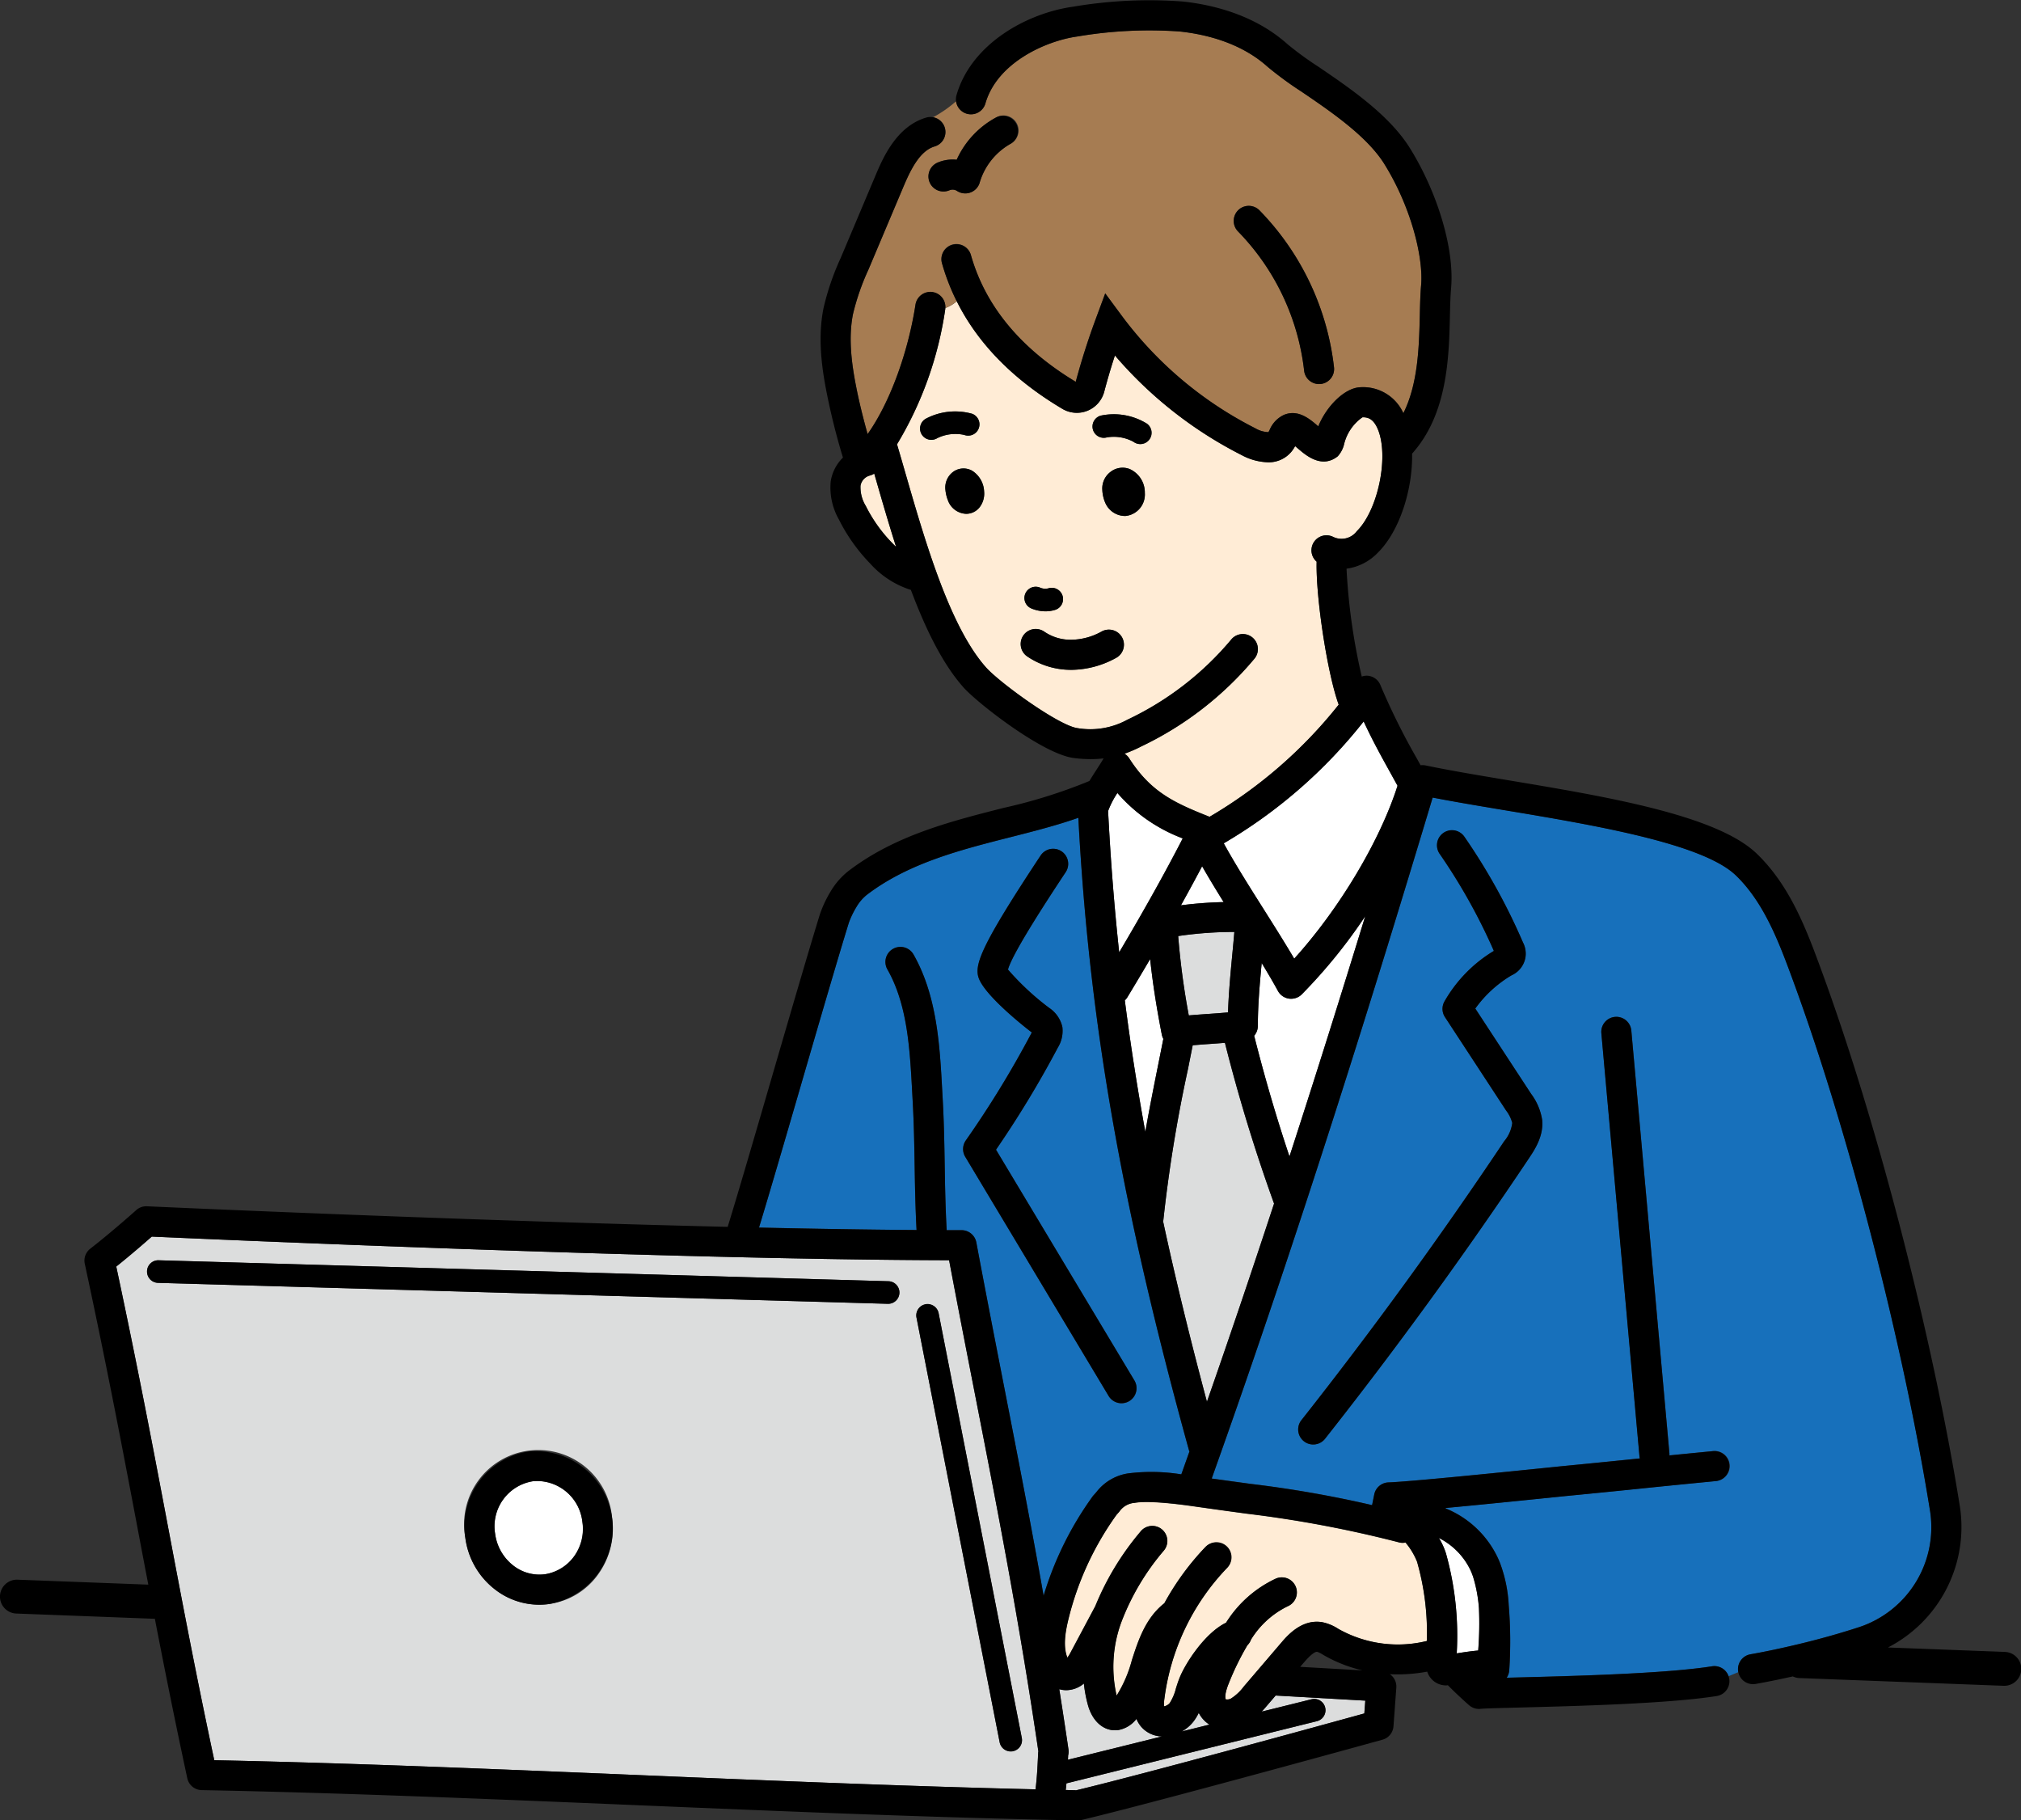 <svg xmlns="http://www.w3.org/2000/svg" xmlns:xlink="http://www.w3.org/1999/xlink" width="268.762" height="242.032" viewBox="0 0 268.762 242.032"><rect x="0" y="0" width="268.762" height="242.032" fill="#333333" stroke="none"/><defs><clipPath id="a"><rect width="268.762" height="242.032" fill="none"/></clipPath></defs><g clip-path="url(#a)"><path d="M142.032,233.646c-.005.116-.011.22-.016.333l12.5-3.1a3.7,3.7,0,0,1-3.391-2.33c-.039.045-.072.092-.112.136a3.894,3.894,0,0,1-2.346,1.352,3.357,3.357,0,0,1-.4.024c-1.636,0-3.024-1.279-3.6-3.368a17.99,17.99,0,0,1-.534-2.847,3.69,3.69,0,0,1-2.337.888,3.371,3.371,0,0,1-.939-.134c.414,2.612.823,5.274,1.224,8.014a2,2,0,0,1-.044.8Z" fill="#dcdddd"/><path d="M145.452,198.787c.126-.136.241-.27.354-.4a6.572,6.572,0,0,1,4.237-2.481,24.937,24.937,0,0,1,7.051.13q.545-1.524,1.083-3.044c-.013-.04-.04-.07-.051-.111-9-32.581-13.3-57.106-14.725-84.144-2.812.992-5.826,1.764-8.967,2.562-6.686,1.7-13.6,3.453-19.117,7.648a5.747,5.747,0,0,0-1.415,1.628,11.823,11.823,0,0,0-1.023,2.117c-1.411,4.559-3.87,13-6.247,21.166-2.127,7.306-4.319,14.832-5.7,19.362,7.357.161,14.467.277,20.954.324-.165-3.036-.213-5.844-.257-8.558-.045-2.768-.092-5.63-.266-8.707l-.066-1.2c-.309-5.65-.627-11.491-3.278-16.166a2,2,0,1,1,3.479-1.973c3.114,5.492,3.475,12.1,3.793,17.921l.065,1.192c.179,3.159.227,6.062.272,8.868.045,2.749.092,5.592.263,8.644l1.979,0a2,2,0,0,1,1.966,1.632c1.295,6.9,2.554,13.348,3.771,19.581,1.791,9.168,3.523,18.04,5.173,27.392a44.184,44.184,0,0,1,6.515-13.195,1.584,1.584,0,0,1,.157-.19m-17.093-44.972a2,2,0,0,1,.079-2.178,133.439,133.439,0,0,0,8.7-14.216l.073-.14c-.032-.027-.068-.055-.11-.086-.062-.048-6.343-4.835-7.012-7.344-.467-1.756.62-4.5,8.3-16.1a2,2,0,0,1,3.336,2.207c-1.786,2.7-7.078,10.7-7.681,12.963a35.149,35.149,0,0,0,5.476,5.092,4.16,4.16,0,0,1,1.755,2.536,4.23,4.23,0,0,1-.6,2.747,137.269,137.269,0,0,1-8.223,13.576l18.384,30.65a2,2,0,1,1-3.429,2.057Z" fill="#1770bb"/><path d="M168.434,226.844c-.2.235-.419.486-.651.739l6.619-1.642a1.5,1.5,0,1,1,.722,2.912l-33.312,8.267c-.026.288-.055.584-.089.885l1.21.027c.05,0,.1.013.147.017,8.886-2.126,32.44-8.594,38.35-10.223l.126-1.705-11.925-.678Z" fill="#dcdddd"/><path d="M126.211,167.565c-36.687-.081-98.253-2.794-106.033-3.144-.935.825-2.8,2.447-4.724,3.986,2.912,13.615,4.943,24.345,6.908,34.73,1.882,9.947,3.664,19.366,6.126,30.907,18.075.37,37.589,1.188,56.476,1.979,17.6.738,35.74,1.5,52.74,1.894.187-1.524.255-2.8.333-4.46l.019-.418c0-.059.019-.114.026-.172-2.554-17.385-5.394-31.93-8.4-47.321-1.122-5.747-2.28-11.674-3.47-17.981M79.555,209.322a9.607,9.607,0,0,1-6.525,3.952,9.5,9.5,0,0,1-1.311.09,9.642,9.642,0,0,1-6.036-2.143,10.373,10.373,0,0,1-3.8-6.749A9.861,9.861,0,1,1,81.4,201.8a10.379,10.379,0,0,1-1.85,7.524m38.534-35.966h-.044l-97.033-2.786a1.5,1.5,0,0,1-1.456-1.542,1.481,1.481,0,0,1,1.542-1.456l97.033,2.786a1.5,1.5,0,0,1-.042,3m16.608,59.46a1.432,1.432,0,0,1-.29.028,1.5,1.5,0,0,1-1.47-1.212l-11.05-56.418a1.5,1.5,0,0,1,2.945-.576l11.049,56.418a1.5,1.5,0,0,1-1.184,1.76" fill="#dcdddd"/><path d="M159.412,227.741a6.785,6.785,0,0,1-.7,1.151,5.146,5.146,0,0,1-1.563,1.33l3.686-.915a3.8,3.8,0,0,1-.565-.424,4.042,4.042,0,0,1-.862-1.142" fill="#dcdddd"/><path d="M162.725,119.942c-1.012-1.626-1.989-3.233-2.863-4.766q-1.32,2.5-2.817,5.195a54.121,54.121,0,0,1,5.68-.429" fill="#fff"/><path d="M150.815,199.831a2.731,2.731,0,0,0-1.986,1.177c-.118.135-.239.273-.366.413a40.108,40.108,0,0,0-6.418,13.974c-.375,1.559-.72,3.522-.116,5.019a4.87,4.87,0,0,0,.411-.655l3.307-6.2a36.889,36.889,0,0,1,5.981-9.872,2,2,0,1,1,3.1,2.524,32.258,32.258,0,0,0-5.549,9.288,17.108,17.108,0,0,0-.7,9.963,17.1,17.1,0,0,0,2.035-4.726c.847-2.625,1.812-5.595,4.313-7.558a35.306,35.306,0,0,1,5.461-7.473,2,2,0,0,1,2.889,2.766,30.8,30.8,0,0,0-8.363,17.538,3.675,3.675,0,0,0-.032.88,1.335,1.335,0,0,0,.756-.433,6.439,6.439,0,0,0,.83-1.952c.152-.484.306-.97.5-1.438.805-1.993,3.392-5.96,6.168-7.3a15.556,15.556,0,0,1,6.61-5.859,2,2,0,1,1,1.607,3.664,11.758,11.758,0,0,0-4.9,4.444,2.006,2.006,0,0,1-.478.748,36.16,36.16,0,0,0-2.466,5.038c-.688,1.673-.423,2.145-.419,2.149a1,1,0,0,0,.706-.1,6.407,6.407,0,0,0,1.7-1.592l4.96-5.8c.82-.959,2.739-3.206,5.451-2.762a6.054,6.054,0,0,1,2.115.862l.148.087a16.124,16.124,0,0,0,11.673,1.552,34.285,34.285,0,0,0-1.3-10.538,9.3,9.3,0,0,0-1.536-2.551,2.006,2.006,0,0,1-.851-.014,155.011,155.011,0,0,0-20.29-3.823c-1.954-.265-4.2-.57-6.939-.963-4.949-.71-7.086-.644-8.005-.462" fill="#ffecd6"/><path d="M193.712,219.836c1.143-.184,2.047-.308,2.857-.378a45.856,45.856,0,0,0,.1-5.63,18.95,18.95,0,0,0-.8-4.248c-.094-.251-.183-.507-.295-.739a9.264,9.264,0,0,0-4.237-4.349,9.081,9.081,0,0,1,.936,2.035,40.553,40.553,0,0,1,1.437,13.309" fill="#fff"/><path d="M116.26,62.97a2.008,2.008,0,0,1-.579.258,1.7,1.7,0,0,0-1.249,1.364,4.8,4.8,0,0,0,.71,2.694,19.509,19.509,0,0,0,3.474,4.883c.186.192.37.372.552.542-.953-2.981-1.817-5.965-2.621-8.75-.1-.337-.191-.66-.287-.991" fill="#ffecd6"/><path d="M158.089,135.01c.91-.082,1.785-.143,2.642-.2s1.712-.12,2.576-.2c.086-2.616.328-5.171.563-7.658.1-1,.191-2.015.278-3.042a51.633,51.633,0,0,0-7.471.547,100.767,100.767,0,0,0,1.412,10.552" fill="#dcdddd"/><path d="M149.928,132.586a2,2,0,0,1-.344.422c.736,5.752,1.641,11.548,2.724,17.486.52-2.96,1.1-5.886,1.75-9.116.209-1.046.426-2.134.647-3.249a1.981,1.981,0,0,1-.2-.552c-.723-3.707-1.218-6.9-1.555-10.054-.963,1.638-1.963,3.317-3.02,5.063" fill="#fff"/><path d="M70.8,196.959a6.06,6.06,0,0,0-4.954,6.971,6.392,6.392,0,0,0,2.334,4.163,5.6,5.6,0,0,0,8.137-1.113,6.4,6.4,0,0,0,1.129-4.638,6.061,6.061,0,0,0-6.646-5.383" fill="#fff"/><path d="M157.283,111.477a21.418,21.418,0,0,1-8.688-6.039,11.414,11.414,0,0,0-1.237,2.4c.324,6.359.806,12.578,1.473,18.789,3.324-5.611,6.118-10.618,8.452-15.151" fill="#fff"/><path d="M161.009,138.8c-.808.056-1.6.116-2.4.186-.216,1.09-.428,2.155-.633,3.179a191.264,191.264,0,0,0-3.294,20.284c1.634,7.576,3.562,15.488,5.819,23.933,3.127-8.952,6.107-17.776,8.926-26.346a223.5,223.5,0,0,1-6.534-21.377c-.641.052-1.272.1-1.888.141" fill="#dcdddd"/><path d="M171.7,132.8a2,2,0,0,1-1.757-1.045c-.627-1.154-1.371-2.414-2.157-3.709-.267,2.836-.506,5.551-.513,8.37a2,2,0,0,1-.488,1.3c1.358,5.388,2.923,10.762,4.694,16.05,3.658-11.261,7.022-22,10.077-31.948a70.352,70.352,0,0,1-8.442,10.394,2,2,0,0,1-1.414.586" fill="#fff"/><path d="M232.789,219.957c2.039-.36,4.075-.8,6.1-1.279.054-.012.1-.029.16-.037,2.765-.662,5.511-1.424,8.209-2.305a13.99,13.99,0,0,0,9.426-15.38c-3.576-22.294-10.913-50.686-18.257-70.654-1.77-4.814-3.778-10.272-7.6-13.933-4.455-4.264-19.08-6.706-30.833-8.667-3.385-.565-6.608-1.1-9.466-1.659-7.428,24.694-17.409,57.006-29.385,90.54,1.953.274,3.643.5,5.152.709a151.42,151.42,0,0,1,16.176,2.828l.289-1.422a2,2,0,0,1,1.894-1.6c2.922-.1,16.134-1.447,21.107-1.956,1.069-.11,1.839-.189,2.177-.221,5.554-.542,7.737-.765,9.922-.99l.223-.023a1.978,1.978,0,0,1-.054-.292l-5.068-56.243a2,2,0,1,1,3.985-.358l5.067,56.242a1.937,1.937,0,0,1,0,.253c1.448-.145,3.27-.325,5.786-.57a2,2,0,1,1,.389,3.98c-5.548.541-7.732.766-9.916.989s-4.378.451-9.942.993l-2.16.219c-3.246.332-9.068.927-13.915,1.379l-.007.055a13.124,13.124,0,0,1,6.926,6.538,10.058,10.058,0,0,1,.421,1.028,18.565,18.565,0,0,1,1.047,5.308,58.109,58.109,0,0,1,.069,8.664,1.994,1.994,0,0,1-.341.978c.5-.014,1.052-.028,1.665-.043,7.287-.188,19.483-.5,25.645-1.479a2,2,0,0,1,2.2,1.324q.641-.274,1.3-.542c0-.018-.012-.037-.016-.056a2,2,0,0,1,1.623-2.318m-29.436-65.988c-8.514,12.735-17.646,25.3-27.144,37.334a2,2,0,1,1-3.14-2.479c9.433-11.955,18.5-24.428,26.958-37.078a4.68,4.68,0,0,0,1.079-2.434,4.691,4.691,0,0,0-.831-1.671l-8.117-12.4a2,2,0,0,1-.1-2.029,18.625,18.625,0,0,1,6.6-6.779,77.277,77.277,0,0,0-7.192-12.882,2,2,0,0,1,3.291-2.274,81.323,81.323,0,0,1,7.775,14.034,3.465,3.465,0,0,1,.324,2.014,3.534,3.534,0,0,1-1.866,2.368,15.907,15.907,0,0,0-4.8,4.407l7.429,11.351a7.769,7.769,0,0,1,1.462,3.454c.221,2.145-1,3.974-1.731,5.066" fill="#1770bb"/><path d="M125.715,40.963c0,.034,0,.067,0,.1a48.1,48.1,0,0,1-6.421,18.013c.357,1.2.722,2.464,1.1,3.774,2.636,9.127,5.915,20.486,10.746,25.9,1.811,2.029,9.7,7.764,12.184,8.07a10.239,10.239,0,0,0,6.6-1.123,40.562,40.562,0,0,0,13.86-10.716,2,2,0,1,1,3,2.646,44.57,44.57,0,0,1-15.039,11.632,16.749,16.749,0,0,1-2.206.953,1.971,1.971,0,0,1,.617.593c2.848,4.454,5.921,5.907,10.641,7.77.019.008.035.02.054.028a61.793,61.793,0,0,0,17.18-14.915c-1.479-4.015-3.054-14.184-2.935-19.014a1.995,1.995,0,0,1,2.151-3.315,2.541,2.541,0,0,0,3.182-.725c2.881-2.845,4.345-10.141,2.748-13.7-.58-1.29-1.314-1.474-1.988-1.454a6.1,6.1,0,0,0-2.459,3.649,3.62,3.62,0,0,1-.834,1.542c-2.126,1.68-4.241-.143-5.261-1.02-.117-.1-.258-.222-.4-.337a4.62,4.62,0,0,1-.544.8,3.907,3.907,0,0,1-3.079,1.347,7.843,7.843,0,0,1-3.483-.952,54.777,54.777,0,0,1-16.858-13.252c-.521,1.6-1,3.216-1.425,4.835a3.769,3.769,0,0,1-5.552,2.276c-6.532-3.875-11.235-8.679-14.054-14.318a4.917,4.917,0,0,1-1.519.906M149.745,68.6c-.064,0-.129.007-.192.007A2.883,2.883,0,0,1,147,66.882a4.857,4.857,0,0,1-.407-1.757,2.75,2.75,0,0,1,1.124-2.406,2.6,2.6,0,0,1,2.531-.348,3.412,3.412,0,0,1,2,3.175,2.865,2.865,0,0,1-2.5,3.051M146.4,55.262a8.354,8.354,0,0,1,6.126,1.072,1.5,1.5,0,1,1-1.791,2.406,5.487,5.487,0,0,0-3.554-.581,1.5,1.5,0,0,1-.781-2.9M136.344,79a1.5,1.5,0,0,1,1.93-.881,1.725,1.725,0,0,0,1.153.106,1.5,1.5,0,1,1,.846,2.878,4.411,4.411,0,0,1-1.251.181,4.988,4.988,0,0,1-1.8-.355A1.5,1.5,0,0,1,136.344,79m-.237,5.5a2,2,0,0,1,2.784-.5,6.208,6.208,0,0,0,3.655,1.063,8.478,8.478,0,0,0,3.931-1.081,2,2,0,1,1,1.916,3.511,12.482,12.482,0,0,1-5.8,1.57h-.118a10.326,10.326,0,0,1-5.864-1.779,2,2,0,0,1-.5-2.783m-5.933-16.931a2.279,2.279,0,0,1-1.657.75h-.032a2.674,2.674,0,0,1-2.4-1.726,5.045,5.045,0,0,1-.357-1.438v0a2.591,2.591,0,0,1,1.085-2.457,2.334,2.334,0,0,1,2.451-.115,3.429,3.429,0,0,1,1.606,2.766,2.971,2.971,0,0,1-.694,2.222m-.02-10.62a1.5,1.5,0,0,1-1.932.877,5.49,5.49,0,0,0-3.574.428,1.5,1.5,0,0,1-1.555-2.567,8.348,8.348,0,0,1,6.184-.67,1.5,1.5,0,0,1,.877,1.932" fill="#ffecd6"/><path d="M184.112,21.828c-2.3-3.709-7.136-7-11.021-9.639a46.753,46.753,0,0,1-4.532-3.32c-3.593-3.233-8.344-4.333-11.7-4.686a57.147,57.147,0,0,0-13.609.67c-4.039.562-10.622,3.4-12.205,8.9a2,2,0,0,1-3.9-.288,16.544,16.544,0,0,1-3.048,2.125,1.994,1.994,0,0,1,.2,3.875c-2,.59-3.216,3.132-4.2,5.469l-4.61,10.919a31.482,31.482,0,0,0-2.05,5.907c-.673,3.379-.118,7.01.514,10.117.4,1.955.892,3.9,1.429,5.834,2.906-4.083,5.381-10.746,6.375-17.254a2,2,0,0,1,3.959.5,4.905,4.905,0,0,0,1.519-.906,28.76,28.76,0,0,1-1.971-5.066,2,2,0,0,1,3.85-1.087c1.91,6.768,6.6,12.442,13.942,16.866.749-2.8,1.636-5.583,2.637-8.288l1.284-3.471,2.2,2.976a50.6,50.6,0,0,0,17.755,14.961,3.681,3.681,0,0,0,1.753.515c.045-.075.11-.205.157-.3a3.8,3.8,0,0,1,1.892-1.99c1.892-.8,3.463.557,4.5,1.453l.075.064c1.121-2.722,3.486-5.059,5.508-5.191a5.873,5.873,0,0,1,5.809,3.445c1.963-3.934,2.089-8.862,2.187-13.009.033-1.438.065-2.8.173-4.005.317-3.583-1.256-10.265-4.876-16.1m-49.784-2.67a8.777,8.777,0,0,0-4.069,5.21,2,2,0,0,1-3,1.011,1.087,1.087,0,0,0-.982-.085,2,2,0,0,1-1.62-3.657,5.03,5.03,0,0,1,2.571-.395,11.976,11.976,0,0,1,5.288-5.647,2,2,0,1,1,1.816,3.563m41.312,31.9a1.891,1.891,0,0,1-.226.013,2,2,0,0,1-1.984-1.777,31.628,31.628,0,0,0-8.794-18.521,2,2,0,1,1,2.858-2.8A35.644,35.644,0,0,1,177.4,48.846a2,2,0,0,1-1.765,2.21" fill="#a67c52"/><path d="M181.345,95.927a66.428,66.428,0,0,1-18.607,16.205c1.479,2.7,3.425,5.781,5.32,8.781,1.388,2.2,2.809,4.45,4.05,6.556,5.968-6.588,11.386-15.615,13.74-22.993-.331-.6-.647-1.173-.949-1.721-1.259-2.273-2.325-4.2-3.554-6.828" fill="#fff"/><path d="M152.831,58.432a1.5,1.5,0,0,0-.308-2.1,8.354,8.354,0,0,0-6.126-1.071,1.5,1.5,0,0,0,.782,2.9,5.478,5.478,0,0,1,3.553.581,1.5,1.5,0,0,0,2.1-.308"/><path d="M129.278,55.016a8.348,8.348,0,0,0-6.184.67,1.5,1.5,0,1,0,1.553,2.566,5.489,5.489,0,0,1,3.576-.427,1.5,1.5,0,0,0,1.055-2.809"/><path d="M129.262,62.58a2.336,2.336,0,0,0-2.453.117,2.586,2.586,0,0,0-1.082,2.454,5.08,5.08,0,0,0,.357,1.441,2.676,2.676,0,0,0,2.4,1.726h.031a2.274,2.274,0,0,0,1.655-.749,2.966,2.966,0,0,0,.7-2.227,3.429,3.429,0,0,0-1.605-2.762"/><path d="M150.245,62.371a2.6,2.6,0,0,0-2.531.348,2.748,2.748,0,0,0-1.124,2.406,4.812,4.812,0,0,0,.4,1.752,2.878,2.878,0,0,0,2.558,1.727c.064,0,.129,0,.193-.007a2.865,2.865,0,0,0,2.5-3.051,3.413,3.413,0,0,0-2-3.175"/><path d="M137.225,80.928a4.966,4.966,0,0,0,1.8.355,4.4,4.4,0,0,0,1.251-.18,1.5,1.5,0,1,0-.846-2.878,1.737,1.737,0,0,1-1.153-.107,1.5,1.5,0,1,0-1.049,2.81"/><path d="M136.608,87.283a10.334,10.334,0,0,0,5.864,1.779h.118a12.482,12.482,0,0,0,5.8-1.57,2,2,0,1,0-1.916-3.51,8.474,8.474,0,0,1-3.931,1.08A6.172,6.172,0,0,1,138.891,84a2,2,0,1,0-2.283,3.284"/><path d="M266.6,219.642l-15.529-.588a18.023,18.023,0,0,0,9.567-18.73c-3.612-22.523-11.028-51.218-18.452-71.4-1.921-5.223-4.1-11.142-8.589-15.442-5.345-5.117-20-7.565-32.94-9.724-4.067-.678-7.908-1.32-11.091-1.987a2.006,2.006,0,0,0-.65-.018c-.174-.317-.348-.632-.515-.933a90.453,90.453,0,0,1-4.842-9.762,2,2,0,0,0-1.7-1.214,1.944,1.944,0,0,0-.767.114,81.4,81.4,0,0,1-2.024-14.342,7.044,7.044,0,0,0,4.165-2.132c2.9-2.864,4.64-8.409,4.555-13.169,4.706-5.25,4.9-12.747,5.028-18.282.033-1.372.063-2.667.159-3.746.452-5.109-1.743-12.57-5.462-18.565-2.748-4.431-7.972-7.984-12.17-10.839a44.5,44.5,0,0,1-4.1-2.986C166.844,1.945,161.223.621,157.279.2A60.416,60.416,0,0,0,142.7.892c-6.079.845-13.522,4.886-15.5,11.758a2,2,0,0,0,3.845,1.106c1.584-5.506,8.167-8.341,12.205-8.9a57.145,57.145,0,0,1,13.609-.67c3.353.354,8.1,1.453,11.7,4.686a46.628,46.628,0,0,0,4.532,3.32c3.885,2.642,8.72,5.93,11.021,9.639,3.619,5.837,5.192,12.52,4.875,16.1-.107,1.208-.139,2.566-.172,4-.1,4.147-.224,9.075-2.187,13.009a5.88,5.88,0,0,0-5.809-3.445c-2.023.132-4.387,2.469-5.508,5.191l-.075-.064c-1.04-.9-2.611-2.25-4.5-1.453a3.8,3.8,0,0,0-1.892,1.99c-.047.094-.112.224-.157.3a3.665,3.665,0,0,1-1.753-.515,50.6,50.6,0,0,1-17.755-14.961l-2.2-2.976-1.284,3.471c-1,2.705-1.888,5.493-2.637,8.288-7.341-4.424-12.032-10.1-13.943-16.866a2,2,0,0,0-3.849,1.087c2.222,7.873,7.614,14.4,16.025,19.384A3.768,3.768,0,0,0,146.84,52.1c.428-1.619.9-3.235,1.425-4.834a54.789,54.789,0,0,0,16.858,13.251,7.842,7.842,0,0,0,3.482.953,3.909,3.909,0,0,0,3.08-1.348,4.582,4.582,0,0,0,.544-.8c.138.115.279.237.4.338,1.019.876,3.136,2.7,5.261,1.019a3.62,3.62,0,0,0,.834-1.542,6.1,6.1,0,0,1,2.459-3.649c.674-.02,1.408.164,1.988,1.454,1.6,3.555.133,10.851-2.748,13.7a2.54,2.54,0,0,1-3.182.725,1.995,1.995,0,0,0-2.151,3.315c-.119,4.83,1.456,15,2.935,19.014a61.812,61.812,0,0,1-17.18,14.916c-.019-.009-.035-.021-.054-.028-4.72-1.864-7.793-3.317-10.641-7.77a2,2,0,0,0-.613-.6,16.881,16.881,0,0,0,2.2-.952,44.558,44.558,0,0,0,15.039-11.632,2,2,0,0,0-3-2.646A40.587,40.587,0,0,1,149.914,95.7a10.246,10.246,0,0,1-6.6,1.122c-2.487-.306-10.373-6.04-12.184-8.07-4.832-5.415-8.111-16.775-10.746-25.9-.378-1.31-.743-2.572-1.1-3.773a48.1,48.1,0,0,0,6.421-18.013,2,2,0,0,0-3.954-.6c-1,6.508-3.47,13.172-6.375,17.254-.539-1.933-1.031-3.883-1.43-5.833-.631-3.109-1.186-6.741-.514-10.118a31.551,31.551,0,0,1,2.051-5.906l4.611-10.92c.986-2.337,2.205-4.879,4.2-5.469a2,2,0,1,0-1.135-3.836c-3.978,1.177-5.783,5.452-6.753,7.749L111.8,34.3a34.459,34.459,0,0,0-2.286,6.679c-.814,4.074-.2,8.2.516,11.7.554,2.722,1.245,5.456,2.057,8.126,0,.013.013.022.016.035a5.633,5.633,0,0,0-1.632,3.176,8.592,8.592,0,0,0,1.084,5.047,23.514,23.514,0,0,0,4.181,5.886,12.209,12.209,0,0,0,5.4,3.49c1.92,5.119,4.192,9.821,7.008,12.977,1.834,2.056,10.531,8.866,14.679,9.377a18.462,18.462,0,0,0,2.249.144,14.469,14.469,0,0,0,1.694-.1c-.02.032-.048.057-.066.09-.211.386-.519.858-.855,1.375-.323.5-.655,1.016-.97,1.541a69.405,69.405,0,0,1-11.433,3.582c-7.074,1.8-14.387,3.653-20.553,8.341a9.722,9.722,0,0,0-2.418,2.746,15.432,15.432,0,0,0-1.419,3c-1.423,4.59-3.885,13.049-6.268,21.229-2.3,7.908-4.682,16.081-6.014,20.386-36.278-.868-76.7-2.711-77.226-2.735a2.005,2.005,0,0,0-1.427.508c-.032.029-3.25,2.909-6.112,5.13a2,2,0,0,0-.731,2c3.043,14.147,5.13,25.178,7.149,35.847.433,2.291.862,4.554,1.3,6.822l-17.39-.658a2.25,2.25,0,1,0-.17,4.5l18.431.7c1.274,6.591,2.636,13.4,4.312,21.2a2,2,0,0,0,1.918,1.579c18.472.352,38.551,1.194,57.97,2.008,19.44.815,39.544,1.658,58.061,2.012h.039a2.081,2.081,0,0,0,.226-.022,2.12,2.12,0,0,0,.265.022,1.962,1.962,0,0,0,.465-.055c10.077-2.4,39.705-10.587,40-10.669a2,2,0,0,0,1.461-1.782l.378-5.138a2,2,0,0,0-.492-1.466,1.9,1.9,0,0,0-.376-.324,21.515,21.515,0,0,0,4.98-.338,2.614,2.614,0,0,0,2.5,1.828c.083,0,.166-.013.249-.021,1.11,1.15,2.6,2.468,2.807,2.651a2.005,2.005,0,0,0,1.321.5,1.852,1.852,0,0,0,.223-.013c.484-.055,2.682-.11,5.228-.176,7.386-.19,19.747-.508,26.17-1.527a2,2,0,1,0-.627-3.951c-6.162.978-18.359,1.292-25.646,1.479l-1.665.043a1.978,1.978,0,0,0,.342-.977,58.014,58.014,0,0,0-.07-8.664,18.558,18.558,0,0,0-1.046-5.308,10.293,10.293,0,0,0-.421-1.028,13.118,13.118,0,0,0-6.927-6.538c0-.019.005-.037.007-.056,4.848-.452,10.67-1.047,13.916-1.378,1.06-.108,1.824-.187,2.159-.22,5.565-.542,7.753-.766,9.943-.992s4.368-.448,9.917-.989a2,2,0,0,0-.39-3.981c-2.515.246-4.338.426-5.786.57a1.924,1.924,0,0,0,0-.252l-5.068-56.243a2,2,0,1,0-3.984.359l5.067,56.243a2.314,2.314,0,0,0,.055.292l-.224.023c-2.184.224-4.368.448-9.921.99-.338.032-1.109.111-2.177.22-4.974.509-18.186,1.86-21.108,1.957a2,2,0,0,0-1.893,1.6l-.289,1.422a151.212,151.212,0,0,0-16.176-2.828c-1.509-.205-3.2-.435-5.152-.71,11.976-33.534,21.957-65.846,29.384-90.54,2.858.554,6.082,1.093,9.466,1.659,11.753,1.961,26.379,4.4,30.833,8.668,3.823,3.66,5.83,9.117,7.6,13.933,7.344,19.966,14.681,48.36,18.257,70.654a13.992,13.992,0,0,1-9.426,15.38c-2.7.881-5.446,1.642-8.211,2.3-.041.007-.08.019-.12.028-2.04.486-4.088.926-6.141,1.288a2,2,0,1,0,.7,3.939c1.649-.291,3.3-.635,4.939-1a2.24,2.24,0,0,0,.883.218l27.121,1.027.087,0a2.25,2.25,0,0,0,.083-4.5M118.616,72.168a19.45,19.45,0,0,1-3.474-4.882,4.769,4.769,0,0,1-.709-2.694,1.7,1.7,0,0,1,1.247-1.365,1.938,1.938,0,0,0,.58-.258c.1.331.19.654.287.991.8,2.785,1.668,5.769,2.62,8.751-.182-.17-.365-.35-.551-.543m52.864,81.6c-1.772-5.288-3.336-10.663-4.695-16.051a1.994,1.994,0,0,0,.489-1.3c.007-2.819.245-5.535.512-8.37.787,1.295,1.53,2.554,2.158,3.709a2,2,0,0,0,3.17.459,70.287,70.287,0,0,0,8.442-10.394c-3.054,9.947-6.419,20.686-10.076,31.948M160.505,186.38c-2.257-8.445-4.185-16.357-5.819-23.933a190.969,190.969,0,0,1,3.294-20.284c.205-1.024.417-2.089.633-3.179.8-.071,1.588-.13,2.4-.186.616-.043,1.248-.09,1.888-.141a223.5,223.5,0,0,0,6.534,21.377c-2.819,8.57-5.8,17.394-8.926,26.346m-.644-71.2c.875,1.534,1.851,3.141,2.863,4.766a54.1,54.1,0,0,0-5.679.429q1.5-2.694,2.816-5.195m-1.773,19.835a101.38,101.38,0,0,1-1.411-10.553,51.484,51.484,0,0,1,7.471-.546c-.087,1.025-.183,2.043-.278,3.042-.235,2.486-.477,5.042-.563,7.656-.863.078-1.705.137-2.576.2s-1.732.12-2.643.2m-5.14-7.489c.337,3.15.832,6.348,1.555,10.055a1.981,1.981,0,0,0,.2.552c-.221,1.114-.438,2.2-.647,3.249-.647,3.23-1.23,6.156-1.75,9.116-1.084-5.938-1.988-11.735-2.724-17.486a2,2,0,0,0,.344-.422c1.057-1.746,2.057-3.425,3.02-5.064m28.4-31.6c1.229,2.63,2.295,4.555,3.554,6.828.3.548.618,1.117.949,1.721-2.354,7.378-7.772,16.4-13.74,22.994-1.241-2.107-2.663-4.359-4.05-6.557-1.9-3-3.841-6.083-5.321-8.781a66.432,66.432,0,0,0,18.608-16.205m-24.063,15.55c-2.333,4.533-5.128,9.54-8.451,15.151-.668-6.211-1.15-12.43-1.474-18.789a11.532,11.532,0,0,1,1.237-2.4,21.422,21.422,0,0,0,8.688,6.038m-50.65,32.38c2.377-8.164,4.835-16.606,6.248-21.166a11.763,11.763,0,0,1,1.022-2.115,5.77,5.77,0,0,1,1.415-1.629c5.516-4.195,12.43-5.951,19.117-7.648,3.14-.8,6.155-1.569,8.966-2.562,1.429,27.038,5.723,51.564,14.725,84.145.011.04.038.071.052.11-.361,1.014-.72,2.028-1.084,3.045a24.947,24.947,0,0,0-7.051-.131,6.562,6.562,0,0,0-4.236,2.482c-.113.129-.229.263-.355.4a1.906,1.906,0,0,0-.157.19,44.189,44.189,0,0,0-6.515,13.2c-1.649-9.35-3.381-18.22-5.171-27.387-1.218-6.233-2.478-12.68-3.773-19.587a2,2,0,0,0-1.966-1.632l-1.978,0c-.171-3.048-.217-5.886-.263-8.631-.046-2.811-.093-5.718-.272-8.88l-.066-1.184c-.317-5.829-.677-12.435-3.792-17.93a2,2,0,1,0-3.479,1.973c2.652,4.678,2.97,10.522,3.278,16.174l.064,1.193c.176,3.082.222,5.948.269,8.72.044,2.709.091,5.514.255,8.545-6.487-.046-13.6-.162-20.953-.324,1.381-4.53,3.574-12.057,5.7-19.363m37.508,79.987a17.842,17.842,0,0,0,.533,2.846c.574,2.089,1.962,3.368,3.6,3.368a3.144,3.144,0,0,0,.4-.024,3.9,3.9,0,0,0,2.347-1.351c.04-.045.073-.092.112-.137a3.747,3.747,0,0,0,.8,1.23,3.785,3.785,0,0,0,2.585,1.1l-12.5,3.1c.005-.113.011-.217.016-.333l.012-.238a2,2,0,0,0,.044-.8c-.4-2.74-.81-5.4-1.224-8.013a3.383,3.383,0,0,0,.94.133,3.69,3.69,0,0,0,2.337-.887m15.271,3.9a4.032,4.032,0,0,0,.863,1.143,3.869,3.869,0,0,0,.565.423l-3.687.915a5.134,5.134,0,0,0,1.563-1.33,6.709,6.709,0,0,0,.7-1.151m-130.923,6.3c-2.463-11.545-4.246-20.964-6.127-30.912-1.966-10.384-4-21.113-6.907-34.725,1.92-1.539,3.788-3.161,4.724-3.985,7.78.349,69.346,3.062,106.032,3.143,1.191,6.31,2.349,12.239,3.472,17.989,3.006,15.388,5.846,29.93,8.4,47.314-.008.057-.023.112-.026.171l-.02.418c-.078,1.661-.145,2.936-.333,4.46-17-.4-35.135-1.155-52.739-1.894-18.888-.791-38.4-1.609-56.476-1.979m152.942-6.217c-5.911,1.629-29.464,8.1-38.35,10.223-.05-.005-.1-.017-.147-.018l-1.211-.027c.035-.3.063-.6.091-.884l33.311-8.268a1.5,1.5,0,0,0-.722-2.912l-6.62,1.643c.233-.254.451-.5.652-.739l1.2-1.4,11.924.678Zm-8.534-6.2.5-.581c1.149-1.344,1.606-1.437,1.765-1.414a3.484,3.484,0,0,1,.745.371l.166.1a18.965,18.965,0,0,0,5.114,2Zm22.679-12.782c.113.232.2.487.3.739a19.059,19.059,0,0,1,.8,4.248,45.858,45.858,0,0,1-.1,5.63c-.81.069-1.714.194-2.858.378a40.52,40.52,0,0,0-1.435-13.309,9.159,9.159,0,0,0-.937-2.036,9.26,9.26,0,0,1,4.236,4.35m-9.526-3.762a2,2,0,0,0,.85.014,9.309,9.309,0,0,1,1.537,2.551,34.345,34.345,0,0,1,1.3,10.538,16.123,16.123,0,0,1-11.673-1.552l-.149-.087a6.048,6.048,0,0,0-2.114-.862c-2.714-.444-4.631,1.8-5.451,2.762l-4.96,5.8a6.405,6.405,0,0,1-1.7,1.593,1.018,1.018,0,0,1-.7.1s-.269-.476.418-2.149a36.279,36.279,0,0,1,2.467-5.038,2,2,0,0,0,.477-.748,11.766,11.766,0,0,1,4.906-4.444,2,2,0,0,0-1.607-3.664,15.565,15.565,0,0,0-6.611,5.859c-2.775,1.344-5.362,5.311-6.167,7.3-.19.47-.345.956-.5,1.443a6.449,6.449,0,0,1-.828,1.948,1.34,1.34,0,0,1-.757.433,3.755,3.755,0,0,1,.033-.88,30.793,30.793,0,0,1,8.363-17.538,2,2,0,1,0-2.889-2.766,35.236,35.236,0,0,0-5.461,7.473c-2.5,1.963-3.466,4.933-4.313,7.558a17.13,17.13,0,0,1-2.035,4.726,17.1,17.1,0,0,1,.7-9.964,32.252,32.252,0,0,1,5.549-9.287,2,2,0,1,0-3.1-2.524,36.873,36.873,0,0,0-5.981,9.872l-3.307,6.2a4.87,4.87,0,0,1-.411.655c-.6-1.5-.259-3.46.116-5.019a40.074,40.074,0,0,1,6.419-13.974q.189-.21.364-.413a2.735,2.735,0,0,1,1.987-1.177c.918-.182,3.055-.248,8.005.462,2.743.393,4.985.7,6.939.963a154.874,154.874,0,0,1,20.29,3.823"/><path d="M135.88,231.056l-11.05-56.418a1.5,1.5,0,1,0-2.943.576l11.05,56.418a1.5,1.5,0,1,0,2.943-.576"/><path d="M118.132,170.357,21.1,167.571a1.5,1.5,0,0,0-.087,3l97.033,2.786h.044a1.5,1.5,0,0,0,.043-3"/><path d="M70.254,193a10.06,10.06,0,0,0-8.374,11.476,10.372,10.372,0,0,0,3.8,6.749,9.576,9.576,0,0,0,7.347,2.053A10.241,10.241,0,0,0,70.254,193m2.233,16.315a5.646,5.646,0,0,1-4.311-1.219,6.393,6.393,0,0,1-2.334-4.163,6.061,6.061,0,0,1,4.955-6.971,5.591,5.591,0,0,1,.75-.05,6.124,6.124,0,0,1,5.9,5.432,6.06,6.06,0,0,1-4.955,6.971"/><path d="M175.415,51.069a1.915,1.915,0,0,0,.226-.013,2,2,0,0,0,1.764-2.21,35.644,35.644,0,0,0-9.911-20.873,2,2,0,1,0-2.857,2.8,31.637,31.637,0,0,1,8.794,18.52,2,2,0,0,0,1.984,1.777"/><path d="M147.408,185.574a2,2,0,1,0,3.43-2.057l-18.384-30.65a137.618,137.618,0,0,0,8.224-13.576,4.232,4.232,0,0,0,.6-2.746,4.153,4.153,0,0,0-1.755-2.536,35.133,35.133,0,0,1-5.475-5.093c.6-2.265,5.894-10.263,7.68-12.963a2,2,0,0,0-3.336-2.207c-7.68,11.608-8.767,14.349-8.3,16.1.667,2.509,6.949,7.3,7.011,7.345.042.031.078.06.111.086l-.074.141a133.106,133.106,0,0,1-8.7,14.215,2,2,0,0,0-.078,2.178Z"/><path d="M173.069,188.825a2,2,0,0,0,3.141,2.479c9.5-12.039,18.63-24.6,27.143-37.334.731-1.093,1.952-2.922,1.732-5.068a7.786,7.786,0,0,0-1.463-3.453L196.193,134.1a15.917,15.917,0,0,1,4.8-4.406,3.156,3.156,0,0,0,1.541-4.383,81.173,81.173,0,0,0-7.776-14.034,2,2,0,1,0-3.289,2.275,77.262,77.262,0,0,1,7.192,12.882,18.617,18.617,0,0,0-6.6,6.779,2,2,0,0,0,.1,2.028l8.117,12.4a4.707,4.707,0,0,1,.831,1.671,4.681,4.681,0,0,1-1.079,2.436c-8.454,12.648-17.524,25.123-26.958,37.078"/><path d="M123.635,24.276a2,2,0,0,0,2.639,1.019,1.081,1.081,0,0,1,.98.085,2,2,0,0,0,3.005-1.012,8.782,8.782,0,0,1,4.068-5.21,2,2,0,0,0-1.816-3.563,11.975,11.975,0,0,0-5.287,5.647,5.029,5.029,0,0,0-2.571.395,2,2,0,0,0-1.018,2.639"/></g></svg>